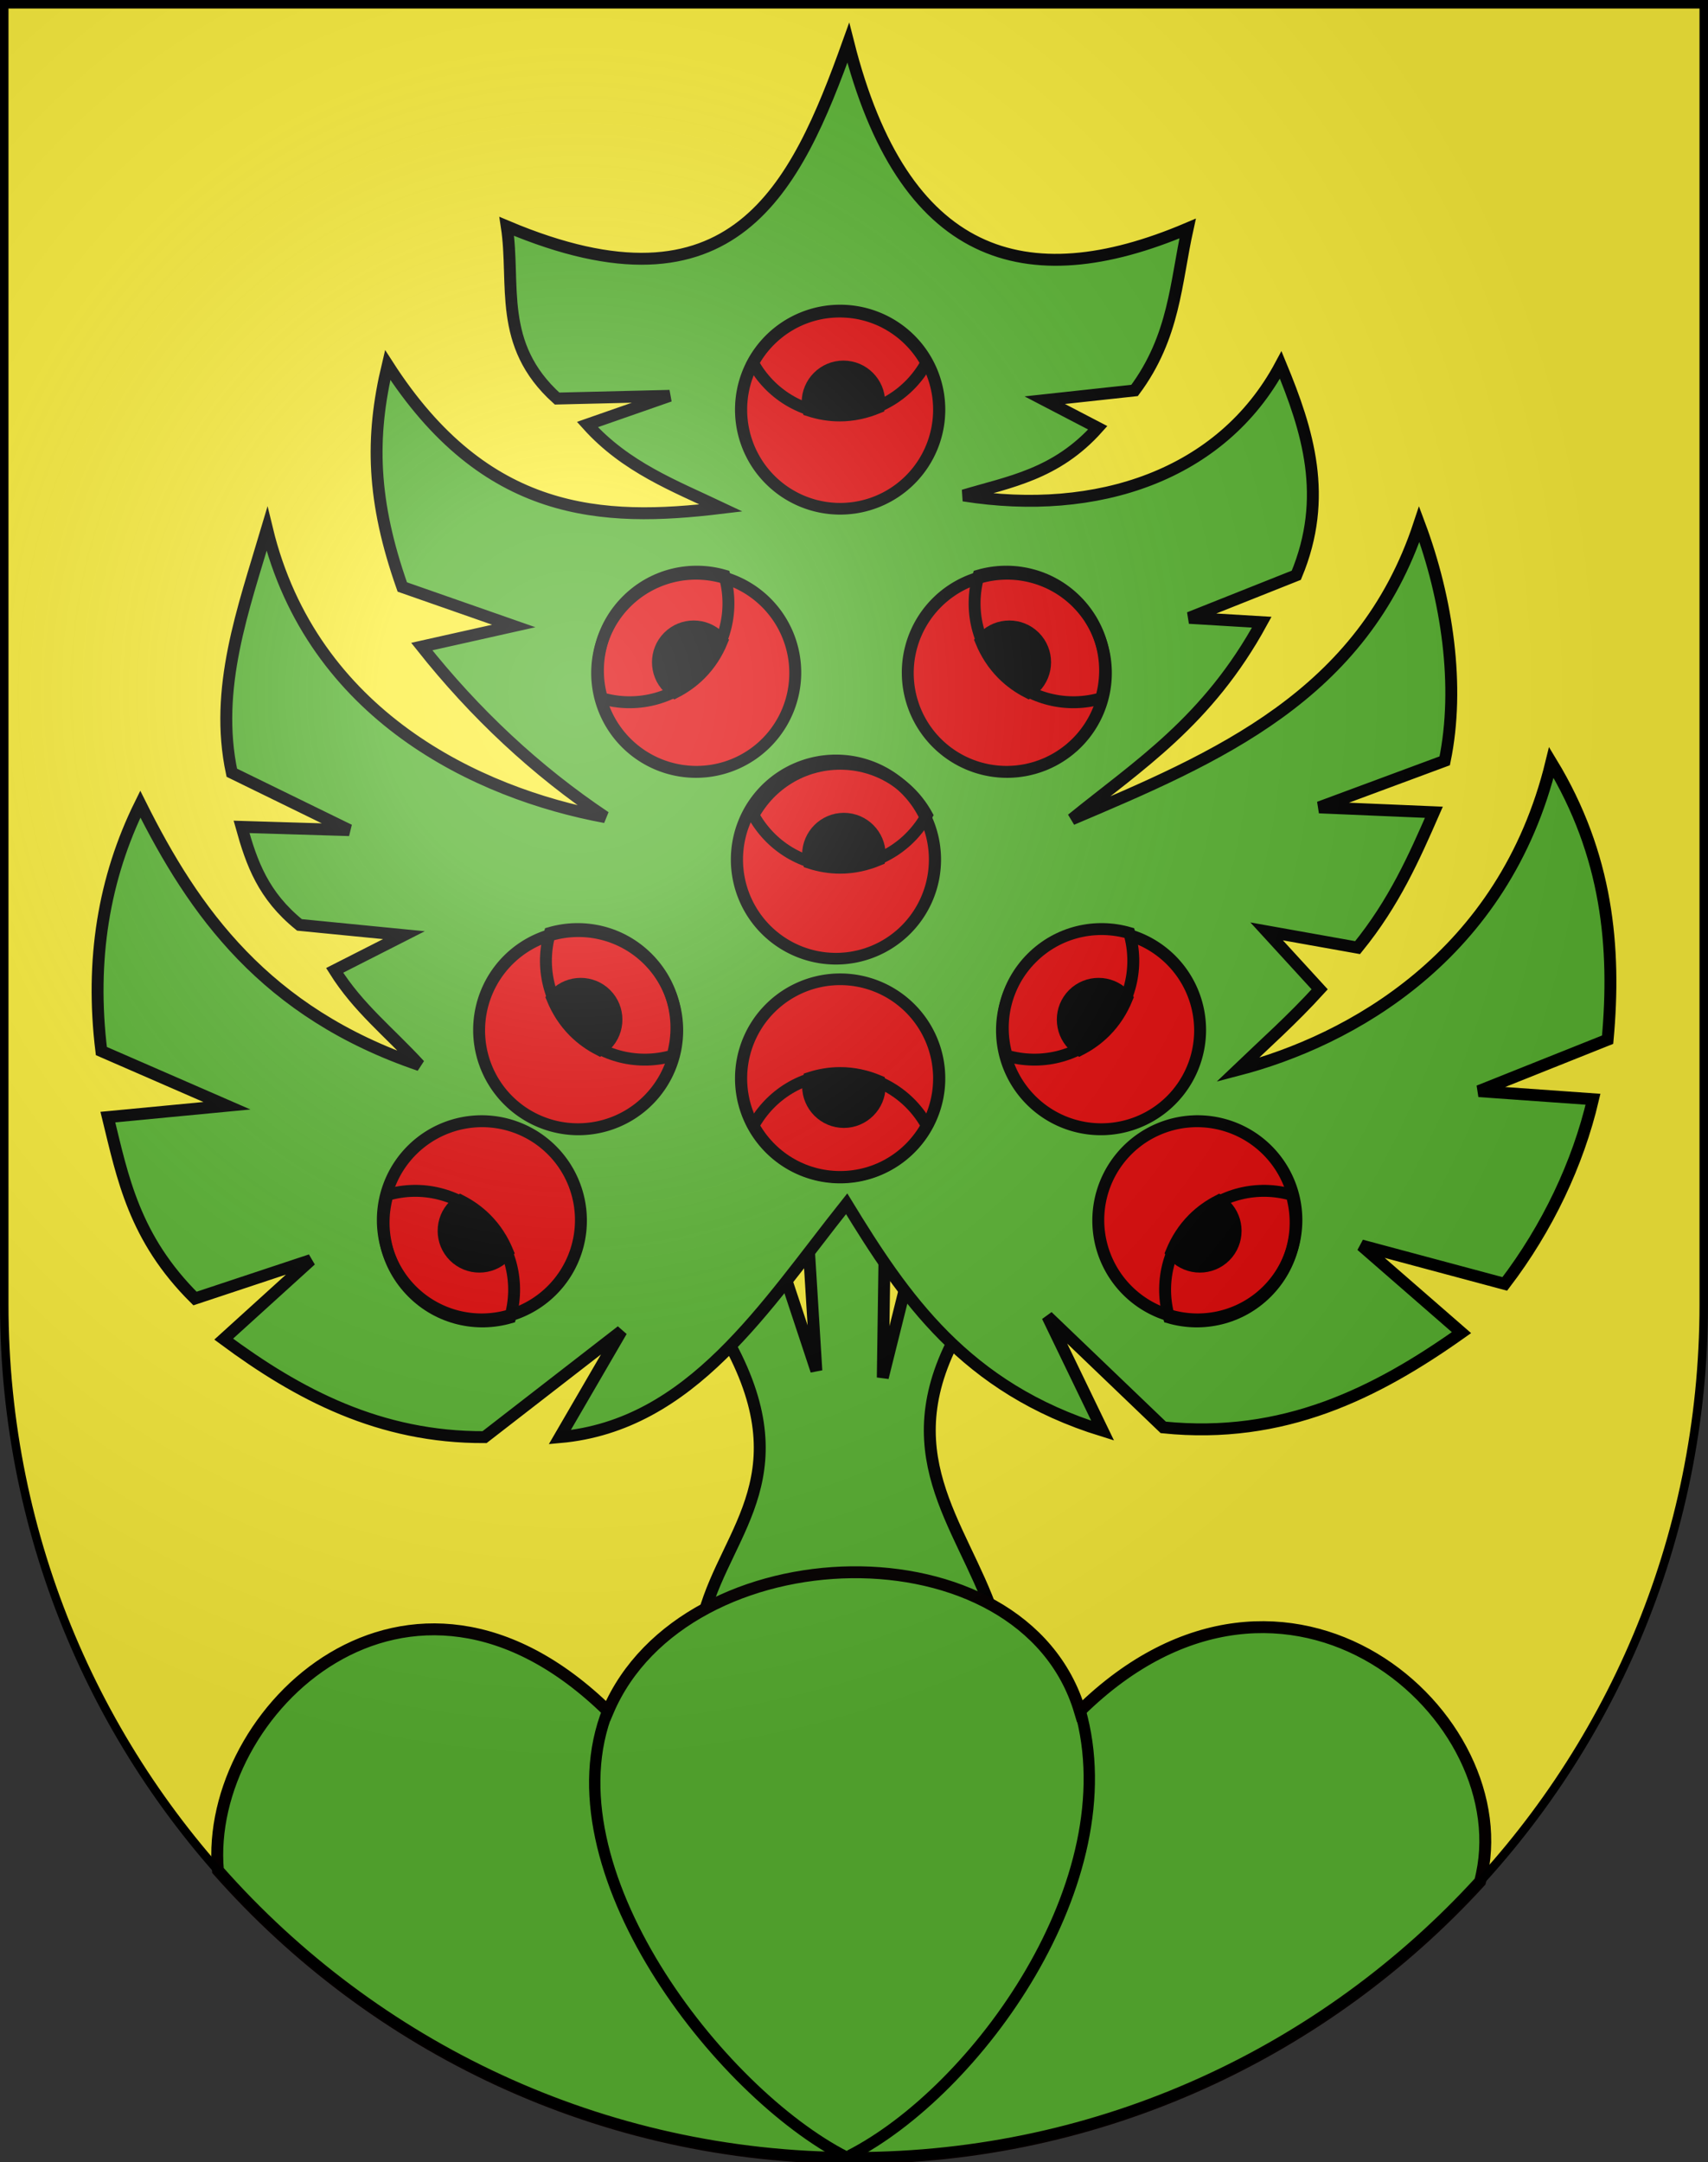 <?xml version="1.0" encoding="UTF-8" standalone="no"?>
<svg
   xmlns:dc="http://purl.org/dc/elements/1.1/"
   xmlns:cc="http://web.resource.org/cc/"
   xmlns:rdf="http://www.w3.org/1999/02/22-rdf-syntax-ns#"
   xmlns:svg="http://www.w3.org/2000/svg"
   xmlns="http://www.w3.org/2000/svg"
   xmlns:xlink="http://www.w3.org/1999/xlink"
   xmlns:sodipodi="http://sodipodi.sourceforge.net/DTD/sodipodi-0.dtd"
   xmlns:inkscape="http://www.inkscape.org/namespaces/inkscape"
   height="763"
   width="603"
   version="1.0"
   id="svg20"
   sodipodi:version="0.32"
   inkscape:version="0.45.1"
   sodipodi:docname="Heimiswil-coat of arms.svg"
   sodipodi:docbase="C:\Users\Camilo\Documents\Escudos de Suiza"
   inkscape:output_extension="org.inkscape.output.svg.inkscape">
  <rect width="100%" height="100%" fill="#333333" stroke="none"/>
  <defs
     id="defs29">
    <linearGradient
       id="linearGradient2893">
      <stop
         style="stop-color:#ffffff;stop-opacity:0.314;"
         offset="0"
         id="stop2895" />
      <stop
         id="stop2897"
         offset="0.19"
         style="stop-color:#ffffff;stop-opacity:0.251;" />
      <stop
         style="stop-color:#6b6b6b;stop-opacity:0.125;"
         offset="0.6"
         id="stop2901" />
      <stop
         style="stop-color:#000000;stop-opacity:0.125;"
         offset="1"
         id="stop2899" />
    </linearGradient>
    <radialGradient
       inkscape:collect="always"
       xlink:href="#linearGradient2893"
       id="radialGradient3236"
       gradientUnits="userSpaceOnUse"
       gradientTransform="matrix(1.215,1.531577e-24,1.464684e-23,1.267,-839.192,-490.489)"
       cx="858.042"
       cy="579.933"
       fx="858.042"
       fy="579.933"
       r="300" />
  </defs>
  <sodipodi:namedview
     inkscape:window-height="750"
     inkscape:window-width="1280"
     inkscape:pageshadow="2"
     inkscape:pageopacity="0.0"
     guidetolerance="10.0"
     gridtolerance="10.0"
     objecttolerance="10.0"
     borderopacity="1.0"
     bordercolor="#666666"
     pagecolor="#ffffff"
     id="base"
     inkscape:zoom="0.40553434"
     inkscape:cx="291.5647"
     inkscape:cy="358.29884"
     inkscape:window-x="-8"
     inkscape:window-y="-8"
     inkscape:current-layer="layer2"
     showgrid="true"
     showguides="true"
     inkscape:guide-bbox="true" />
  <desc
     id="desc22">Coat of Arms of Canton of Freiburg (Fribourg)</desc>
  <g
     inkscape:groupmode="layer"
     id="layer1"
     inkscape:label="Fond écu"
     style="display:inline"
     sodipodi:insensitive="true">
    <path
       id="path1899"
       d="M 1.5,1.5 L 1.5,460.368 C 1.5,626.678 135.815,761.5 301.5,761.5 C 467.185,761.5 601.5,626.678 601.5,460.368 L 601.5,1.5 L 1.5,1.5 z "
       style="fill:#fcef3c;fill-opacity:1" />
  </g>
  <g
     inkscape:groupmode="layer"
     id="layer2"
     inkscape:label="Meubles"
     style="display:inline"
     sodipodi:insensitive="true">
    <g
       id="g23371">
      <path
         sodipodi:nodetypes="ccccccccccc"
         id="path18248"
         d="M 350.456,569.378 C 339.451,537.39 313.642,512.499 339.163,468.336 L 321.332,447.317 L 311.66,486.113 L 312.471,429.54 C 306.169,415.713 291.059,417.664 284.968,431.161 L 288.21,483.681 L 275.351,444.886 L 255.088,469.903 C 284.291,519.55 256.889,539.406 248.604,569.323 L 350.456,569.378 z "
         style="fill:#5ab532;fill-opacity:1;fill-rule:evenodd;stroke:#000000;stroke-width:4.204px;stroke-linecap:butt;stroke-linejoin:miter;stroke-opacity:1" />
      <path
         sodipodi:nodetypes="ccccccccccccccccccccccccccccccccccccccccccccccccccccccccccc"
         id="path15259"
         d="M 389.282,504.839 L 369.796,464.521 L 410.688,503.693 C 453.057,508.007 485.72,491.695 515.968,470.252 L 480.621,439.49 L 531.256,453.058 C 546.313,433.339 557.09,410.594 562.404,387.896 L 522.086,385.03 L 567.562,366.877 C 570.561,334.267 567.497,301.657 547.69,269.047 C 531.027,337.42 476.635,367.262 436.864,377.58 C 446.545,368.321 456.226,359.766 465.907,349.111 L 447.181,328.665 L 479.289,334.396 C 492.236,318.473 499.247,302.55 506.225,286.627 L 465.72,284.908 L 510.05,268.474 C 515.487,242.168 510.912,211.278 501.067,184.972 C 481.047,245.523 429.744,267.345 378.393,289.106 C 401.871,270.039 426.341,254.606 445.461,219.559 L 419.857,218.026 L 457.653,202.991 C 469.177,175.396 461.693,151.874 452.152,128.793 C 431.275,167.82 387.169,182.294 340.18,174.842 C 356.364,169.993 372.838,167.471 387.563,150.958 L 368.836,141.215 L 400.558,137.776 C 414.717,118.73 415.064,99.684 419.284,80.637 C 361.819,105.07 318.786,91.4 299.476,15.102 C 280.928,66.781 258.933,113.667 178.907,79.878 C 182.032,100.348 175.478,121.562 196.674,140.642 L 236.419,139.682 L 207.377,149.812 C 220.981,164.941 238.047,171.415 254.572,179.241 C 212.531,184.323 171.377,182.482 136.87,128.793 C 130.734,154.467 131.355,176.878 142.028,207.137 L 181.386,220.892 L 148.905,228.156 C 167.65,251.778 189.161,271.942 213.681,288.347 C 168.602,280.021 110.184,252.419 94.259,186.691 C 85.881,214.928 75.517,242.966 81.837,272.672 L 123.301,292.932 L 85.276,291.785 C 88.865,304.647 92.944,316.036 105.721,326.372 L 142.601,329.998 L 118.143,342.42 C 126.518,355.748 137.225,364.007 148.145,375.861 C 93.547,357.323 68.423,321.617 49.542,283.762 C 36.675,309.793 31.843,338.745 35.787,370.889 L 80.118,390.189 L 38.08,394.2 C 43.316,415.539 47.325,436.878 68.842,458.217 L 109.733,444.648 L 78.971,472.545 C 105.347,492.104 134.075,507.294 171.07,507.132 L 219.412,469.679 L 197.634,507.132 C 244.106,502.992 269.986,461.101 298.903,424.776 C 319.06,457.759 340.649,489.84 389.282,504.839 z "
         style="fill:#5ab532;fill-opacity:1;fill-rule:evenodd;stroke:#000000;stroke-width:4.204px;stroke-linecap:butt;stroke-linejoin:miter;stroke-opacity:1" />
      <g
         id="g23325">
        <g
           id="g23307">
          <path
             transform="matrix(5.4,0,0,5.182,-3460.632,-3059.355)"
             d="M 702.261 663.816 A 6.476 6.749 0 1 1  689.309,663.816 A 6.476 6.749 0 1 1  702.261 663.816 z"
             sodipodi:ry="6.7485747"
             sodipodi:rx="6.4759054"
             sodipodi:cy="663.81641"
             sodipodi:cx="695.78491"
             id="path16230"
             style="fill:#e20909;fill-opacity:1;fill-rule:nonzero;stroke:#000000;stroke-width:0.795;stroke-miterlimit:4;stroke-dasharray:none;stroke-opacity:1"
             sodipodi:type="arc" />
          <g
             transform="matrix(4.204,0,0,4.204,-2630.164,-2406.077)"
             id="g18180">
            <path
               style="fill:none;fill-opacity:1;fill-rule:nonzero;stroke:#000000;stroke-width:1;stroke-miterlimit:4;stroke-dasharray:none;stroke-opacity:1"
               d="M 696.188,662.5 C 693.046,662.5 690.322,664.24 688.906,666.812 C 690.322,669.385 693.046,671.125 696.188,671.125 C 699.329,671.125 702.053,669.385 703.469,666.812 C 702.053,664.24 699.329,662.5 696.188,662.5 z "
               id="path17201" />
            <path
               style="fill:#000000;fill-opacity:1;fill-rule:nonzero;stroke:#000000;stroke-width:1.2;stroke-miterlimit:4;stroke-dasharray:none;stroke-opacity:1"
               d="M 696.188,662.5 C 695.299,662.5 694.458,662.648 693.656,662.906 C 693.618,663.095 693.594,663.3 693.594,663.5 C 693.594,665.101 694.899,666.406 696.5,666.406 C 698.101,666.406 699.406,665.101 699.406,663.5 C 699.406,663.384 699.388,663.268 699.375,663.156 C 698.392,662.746 697.321,662.5 696.188,662.5 z "
               id="path17206" />
          </g>
        </g>
        <g
           id="g18186"
           transform="matrix(4.204,0,0,-4.204,-2630.164,3090.919)">
          <g
             id="g23290">
            <path
               sodipodi:type="arc"
               style="fill:#e20909;fill-opacity:1;fill-rule:nonzero;stroke:#000000;stroke-width:0.795;stroke-miterlimit:4;stroke-dasharray:none;stroke-opacity:1;display:inline"
               id="path18184"
               sodipodi:cx="695.78491"
               sodipodi:cy="663.81641"
               sodipodi:rx="6.4759054"
               sodipodi:ry="6.7485747"
               d="M 702.261 663.816 A 6.476 6.749 0 1 1  689.309,663.816 A 6.476 6.749 0 1 1  702.261 663.816 z"
               transform="matrix(1.284,0,0,1.233,-197.553,-155.403)" />
            <path
               id="path18188"
               d="M 696.188,662.5 C 693.046,662.5 690.322,664.24 688.906,666.812 C 690.322,669.385 693.046,671.125 696.188,671.125 C 699.329,671.125 702.053,669.385 703.469,666.812 C 702.053,664.24 699.329,662.5 696.188,662.5 z "
               style="fill:none;fill-opacity:1;fill-rule:nonzero;stroke:#000000;stroke-width:1;stroke-miterlimit:4;stroke-dasharray:none;stroke-opacity:1" />
            <path
               id="path18190"
               d="M 696.188,662.5 C 695.299,662.5 694.458,662.648 693.656,662.906 C 693.618,663.095 693.594,663.3 693.594,663.5 C 693.594,665.101 694.899,666.406 696.5,666.406 C 698.101,666.406 699.406,665.101 699.406,663.5 C 699.406,663.384 699.388,663.268 699.375,663.156 C 698.392,662.746 697.321,662.5 696.188,662.5 z "
               style="fill:#000000;fill-opacity:1;fill-rule:nonzero;stroke:#000000;stroke-width:1.2;stroke-miterlimit:4;stroke-dasharray:none;stroke-opacity:1" />
          </g>
        </g>
        <g
           id="g23272">
          <path
             transform="matrix(5.4,0,0,-5.182,-3460.632,3584.454)"
             d="M 702.261 663.816 A 6.476 6.749 0 1 1  689.309,663.816 A 6.476 6.749 0 1 1  702.261 663.816 z"
             sodipodi:ry="6.7485747"
             sodipodi:rx="6.4759054"
             sodipodi:cy="663.81641"
             sodipodi:cx="695.78491"
             id="path18192"
             style="fill:#e20909;fill-opacity:1;fill-rule:nonzero;stroke:#000000;stroke-width:0.795;stroke-miterlimit:4;stroke-dasharray:none;stroke-opacity:1"
             sodipodi:type="arc" />
          <path
             id="path18196"
             d="M 296.444,146.182 C 283.238,146.182 271.785,138.866 265.835,128.053 C 271.785,117.24 283.238,109.925 296.444,109.925 C 309.65,109.925 321.103,117.24 327.053,128.053 C 321.103,138.866 309.65,146.182 296.444,146.182 z "
             style="fill:none;fill-opacity:1;fill-rule:nonzero;stroke:#000000;stroke-width:4.204;stroke-miterlimit:4;stroke-dasharray:none;stroke-opacity:1" />
          <path
             id="path18198"
             d="M 296.444,146.182 C 292.708,146.182 289.174,145.559 285.803,144.474 C 285.641,143.681 285.54,142.82 285.54,141.978 C 285.54,135.248 291.028,129.761 297.758,129.761 C 304.488,129.761 309.975,135.248 309.975,141.978 C 309.975,142.465 309.899,142.952 309.844,143.423 C 305.712,145.148 301.208,146.182 296.444,146.182 z "
             style="fill:#000000;fill-opacity:1;fill-rule:nonzero;stroke:#000000;stroke-width:5.043;stroke-miterlimit:4;stroke-dasharray:none;stroke-opacity:1" />
        </g>
        <g
           id="g23283">
          <path
             sodipodi:type="arc"
             style="fill:#e20909;fill-opacity:1;fill-rule:nonzero;stroke:#000000;stroke-width:0.795;stroke-miterlimit:4;stroke-dasharray:none;stroke-opacity:1"
             id="path18200"
             sodipodi:cx="695.78491"
             sodipodi:cy="663.81641"
             sodipodi:rx="6.4759054"
             sodipodi:ry="6.7485747"
             d="M 702.261 663.816 A 6.476 6.749 0 1 1  689.309,663.816 A 6.476 6.749 0 1 1  702.261 663.816 z"
             transform="matrix(3.818,-3.818,-3.664,-3.664,21.509,5326.135)" />
          <g
             transform="matrix(2.973,-2.973,-2.973,-2.973,146.801,4276.969)"
             id="g18202">
            <path
               id="path18204"
               d="M 696.188,662.5 C 693.046,662.5 690.322,664.24 688.906,666.812 C 690.322,669.385 693.046,671.125 696.188,671.125 C 699.329,671.125 702.053,669.385 703.469,666.812 C 702.053,664.24 699.329,662.5 696.188,662.5 z "
               style="fill:none;fill-opacity:1;fill-rule:nonzero;stroke:#000000;stroke-width:1;stroke-miterlimit:4;stroke-dasharray:none;stroke-opacity:1" />
            <path
               id="path18206"
               d="M 696.188,662.5 C 695.299,662.5 694.458,662.648 693.656,662.906 C 693.618,663.095 693.594,663.3 693.594,663.5 C 693.594,665.101 694.899,666.406 696.5,666.406 C 698.101,666.406 699.406,665.101 699.406,663.5 C 699.406,663.384 699.388,663.268 699.375,663.156 C 698.392,662.746 697.321,662.5 696.188,662.5 z "
               style="fill:#000000;fill-opacity:1;fill-rule:nonzero;stroke:#000000;stroke-width:1.2;stroke-miterlimit:4;stroke-dasharray:none;stroke-opacity:1" />
          </g>
        </g>
        <g
           id="g23277">
          <path
             transform="matrix(-3.818,-3.818,3.664,-3.664,579.738,5326.135)"
             d="M 702.261 663.816 A 6.476 6.749 0 1 1  689.309,663.816 A 6.476 6.749 0 1 1  702.261 663.816 z"
             sodipodi:ry="6.7485747"
             sodipodi:rx="6.4759054"
             sodipodi:cy="663.81641"
             sodipodi:cx="695.78491"
             id="path18208"
             style="fill:#e20909;fill-opacity:1;fill-rule:nonzero;stroke:#000000;stroke-width:0.795;stroke-miterlimit:4;stroke-dasharray:none;stroke-opacity:1"
             sodipodi:type="arc" />
          <g
             id="g18210"
             transform="matrix(-2.973,-2.973,2.973,-2.973,454.446,4276.969)">
            <path
               style="fill:none;fill-opacity:1;fill-rule:nonzero;stroke:#000000;stroke-width:1;stroke-miterlimit:4;stroke-dasharray:none;stroke-opacity:1"
               d="M 696.188,662.5 C 693.046,662.5 690.322,664.24 688.906,666.812 C 690.322,669.385 693.046,671.125 696.188,671.125 C 699.329,671.125 702.053,669.385 703.469,666.812 C 702.053,664.24 699.329,662.5 696.188,662.5 z "
               id="path18212" />
            <path
               style="fill:#000000;fill-opacity:1;fill-rule:nonzero;stroke:#000000;stroke-width:1.2;stroke-miterlimit:4;stroke-dasharray:none;stroke-opacity:1"
               d="M 696.188,662.5 C 695.299,662.5 694.458,662.648 693.656,662.906 C 693.618,663.095 693.594,663.3 693.594,663.5 C 693.594,665.101 694.899,666.406 696.5,666.406 C 698.101,666.406 699.406,665.101 699.406,663.5 C 699.406,663.384 699.388,663.268 699.375,663.156 C 698.392,662.746 697.321,662.5 696.188,662.5 z "
               id="path18214" />
          </g>
        </g>
        <g
           id="g23295">
          <path
             sodipodi:type="arc"
             style="fill:#e20909;fill-opacity:1;fill-rule:nonzero;stroke:#000000;stroke-width:0.795;stroke-miterlimit:4;stroke-dasharray:none;stroke-opacity:1"
             id="path18216"
             sodipodi:cx="695.78491"
             sodipodi:cy="663.81641"
             sodipodi:rx="6.4759054"
             sodipodi:ry="6.7485747"
             d="M 702.261 663.816 A 6.476 6.749 0 1 1  689.309,663.816 A 6.476 6.749 0 1 1  702.261 663.816 z"
             transform="matrix(-3.818,-3.818,3.664,-3.664,428.403,5452.248)" />
          <g
             transform="matrix(-2.973,-2.973,2.973,-2.973,303.11,4403.082)"
             id="g18218">
            <path
               id="path18220"
               d="M 696.188,662.5 C 693.046,662.5 690.322,664.24 688.906,666.812 C 690.322,669.385 693.046,671.125 696.188,671.125 C 699.329,671.125 702.053,669.385 703.469,666.812 C 702.053,664.24 699.329,662.5 696.188,662.5 z "
               style="fill:none;fill-opacity:1;fill-rule:nonzero;stroke:#000000;stroke-width:1;stroke-miterlimit:4;stroke-dasharray:none;stroke-opacity:1" />
            <path
               id="path18222"
               d="M 696.188,662.5 C 695.299,662.5 694.458,662.648 693.656,662.906 C 693.618,663.095 693.594,663.3 693.594,663.5 C 693.594,665.101 694.899,666.406 696.5,666.406 C 698.101,666.406 699.406,665.101 699.406,663.5 C 699.406,663.384 699.388,663.268 699.375,663.156 C 698.392,662.746 697.321,662.5 696.188,662.5 z "
               style="fill:#000000;fill-opacity:1;fill-rule:nonzero;stroke:#000000;stroke-width:1.2;stroke-miterlimit:4;stroke-dasharray:none;stroke-opacity:1" />
          </g>
        </g>
        <g
           id="g23313">
          <path
             transform="matrix(3.818,-3.818,-3.664,-3.664,164.437,5452.248)"
             d="M 702.261 663.816 A 6.476 6.749 0 1 1  689.309,663.816 A 6.476 6.749 0 1 1  702.261 663.816 z"
             sodipodi:ry="6.7485747"
             sodipodi:rx="6.4759054"
             sodipodi:cy="663.81641"
             sodipodi:cx="695.78491"
             id="path18224"
             style="fill:#e20909;fill-opacity:1;fill-rule:nonzero;stroke:#000000;stroke-width:0.795;stroke-miterlimit:4;stroke-dasharray:none;stroke-opacity:1"
             sodipodi:type="arc" />
          <g
             id="g18226"
             transform="matrix(2.973,-2.973,-2.973,-2.973,289.729,4403.082)">
            <path
               style="fill:#e20909;fill-opacity:1;fill-rule:nonzero;stroke:#000000;stroke-width:1;stroke-miterlimit:4;stroke-dasharray:none;stroke-opacity:1"
               d="M 696.188,662.5 C 693.046,662.5 690.322,664.24 688.906,666.812 C 690.322,669.385 693.046,671.125 696.188,671.125 C 699.329,671.125 702.053,669.385 703.469,666.812 C 702.053,664.24 699.329,662.5 696.188,662.5 z "
               id="path18228" />
            <path
               style="fill:#000000;fill-opacity:1;fill-rule:nonzero;stroke:#000000;stroke-width:1.2;stroke-miterlimit:4;stroke-dasharray:none;stroke-opacity:1"
               d="M 696.188,662.5 C 695.299,662.5 694.458,662.648 693.656,662.906 C 693.618,663.095 693.594,663.3 693.594,663.5 C 693.594,665.101 694.899,666.406 696.5,666.406 C 698.101,666.406 699.406,665.101 699.406,663.5 C 699.406,663.384 699.388,663.268 699.375,663.156 C 698.392,662.746 697.321,662.5 696.188,662.5 z "
               id="path18230" />
          </g>
        </g>
        <g
           id="g23319">
          <path
             sodipodi:type="arc"
             style="fill:#e20909;fill-opacity:1;fill-rule:nonzero;stroke:#000000;stroke-width:0.795;stroke-miterlimit:4;stroke-dasharray:none;stroke-opacity:1"
             id="path18232"
             sodipodi:cx="695.78491"
             sodipodi:cy="663.81641"
             sodipodi:rx="6.4759054"
             sodipodi:ry="6.7485747"
             d="M 702.261 663.816 A 6.476 6.749 0 1 1  689.309,663.816 A 6.476 6.749 0 1 1  702.261 663.816 z"
             transform="matrix(-3.818,3.818,3.664,3.664,646.998,-4658.109)" />
          <g
             transform="matrix(-2.973,2.973,2.973,2.973,521.706,-3608.943)"
             id="g18234">
            <path
               id="path18236"
               d="M 696.188,662.5 C 693.046,662.5 690.322,664.24 688.906,666.812 C 690.322,669.385 693.046,671.125 696.188,671.125 C 699.329,671.125 702.053,669.385 703.469,666.812 C 702.053,664.24 699.329,662.5 696.188,662.5 z "
               style="fill:none;fill-opacity:1;fill-rule:nonzero;stroke:#000000;stroke-width:1;stroke-miterlimit:4;stroke-dasharray:none;stroke-opacity:1" />
            <path
               id="path18238"
               d="M 696.188,662.5 C 695.299,662.5 694.458,662.648 693.656,662.906 C 693.618,663.095 693.594,663.3 693.594,663.5 C 693.594,665.101 694.899,666.406 696.5,666.406 C 698.101,666.406 699.406,665.101 699.406,663.5 C 699.406,663.384 699.388,663.268 699.375,663.156 C 698.392,662.746 697.321,662.5 696.188,662.5 z "
               style="fill:#000000;fill-opacity:1;fill-rule:nonzero;stroke:#000000;stroke-width:1.2;stroke-miterlimit:4;stroke-dasharray:none;stroke-opacity:1" />
          </g>
        </g>
        <g
           id="g23301">
          <path
             transform="matrix(3.818,3.818,-3.664,3.664,-54.159,-4658.109)"
             d="M 702.261 663.816 A 6.476 6.749 0 1 1  689.309,663.816 A 6.476 6.749 0 1 1  702.261 663.816 z"
             sodipodi:ry="6.7485747"
             sodipodi:rx="6.4759054"
             sodipodi:cy="663.81641"
             sodipodi:cx="695.78491"
             id="path18240"
             style="fill:#e20909;fill-opacity:1;fill-rule:nonzero;stroke:#000000;stroke-width:0.795;stroke-miterlimit:4;stroke-dasharray:none;stroke-opacity:1"
             sodipodi:type="arc" />
          <g
             id="g18242"
             transform="matrix(2.973,2.973,-2.973,2.973,71.134,-3608.943)">
            <path
               style="fill:none;fill-opacity:1;fill-rule:nonzero;stroke:#000000;stroke-width:1;stroke-miterlimit:4;stroke-dasharray:none;stroke-opacity:1"
               d="M 696.188,662.5 C 693.046,662.5 690.322,664.24 688.906,666.812 C 690.322,669.385 693.046,671.125 696.188,671.125 C 699.329,671.125 702.053,669.385 703.469,666.812 C 702.053,664.24 699.329,662.5 696.188,662.5 z "
               id="path18244" />
            <path
               style="fill:#000000;fill-opacity:1;fill-rule:nonzero;stroke:#000000;stroke-width:1.2;stroke-miterlimit:4;stroke-dasharray:none;stroke-opacity:1"
               d="M 696.188,662.5 C 695.299,662.5 694.458,662.648 693.656,662.906 C 693.618,663.095 693.594,663.3 693.594,663.5 C 693.594,665.101 694.899,666.406 696.5,666.406 C 698.101,666.406 699.406,665.101 699.406,663.5 C 699.406,663.384 699.388,663.268 699.375,663.156 C 698.392,662.746 697.321,662.5 696.188,662.5 z "
               id="path18246" />
          </g>
        </g>
      </g>
    </g>
    <g
       id="g22296">
      <path
         id="path18329"
         d="M 300.594,554.812 C 264.837,555.231 228.2,571.981 214.625,603.812 C 144.141,534.876 71.959,603.938 76.938,660.031 C 131.897,722.267 212.13,761.5 301.5,761.5 C 388.972,761.5 467.695,723.919 522.531,663.969 C 537.887,605.973 454.309,532.031 381.25,603.812 C 371.219,570.307 336.351,554.394 300.594,554.812 z "
         style="fill:#5ab532;fill-opacity:1;fill-rule:evenodd;stroke:#050000;stroke-width:4.204px;stroke-linecap:butt;stroke-linejoin:miter;stroke-opacity:1" />
      <path
         sodipodi:nodetypes="cc"
         id="path20352"
         d="M 214.692,603.376 C 192.393,659.142 253.74,738.219 298.699,761.151"
         style="fill:none;fill-rule:evenodd;stroke:#000000;stroke-width:4;stroke-linecap:butt;stroke-linejoin:miter;stroke-miterlimit:4;stroke-dasharray:none;stroke-opacity:1" />
      <path
         style="fill:none;fill-rule:evenodd;stroke:#000000;stroke-width:4;stroke-linecap:butt;stroke-linejoin:miter;stroke-miterlimit:4;stroke-dasharray:none;stroke-opacity:1"
         d="M 381.277,603.376 C 398.495,663.712 344.844,737.783 299.886,760.715"
         id="path22294"
         sodipodi:nodetypes="cc" />
    </g>
  </g>
  <g
     inkscape:groupmode="layer"
     id="layer3"
     inkscape:label="Reflet final"
     style="display:inline"
     sodipodi:insensitive="true">
    <path
       style="fill:url(#radialGradient3236);fill-opacity:1"
       d="M 1.5,1.5 L 1.5,460.368 C 1.5,626.679 135.815,761.5 301.5,761.5 C 467.185,761.5 601.5,626.679 601.5,460.368 L 601.5,1.5 L 1.5,1.5 z "
       id="path2346" />
  </g>
  <g
     inkscape:groupmode="layer"
     id="layer4"
     inkscape:label="Contour final"
     style="display:inline"
     sodipodi:insensitive="true">
    <path
       style="fill:none;fill-opacity:1;stroke:#000000;stroke-width:3;stroke-miterlimit:4;stroke-dasharray:none;stroke-opacity:1"
       d="M 1.5,1.5 L 1.5,460.368 C 1.5,626.679 135.815,761.5 301.5,761.5 C 467.185,761.5 601.5,626.679 601.5,460.368 L 601.5,1.5 L 1.5,1.5 z "
       id="path3239" />
  </g>
</svg>
